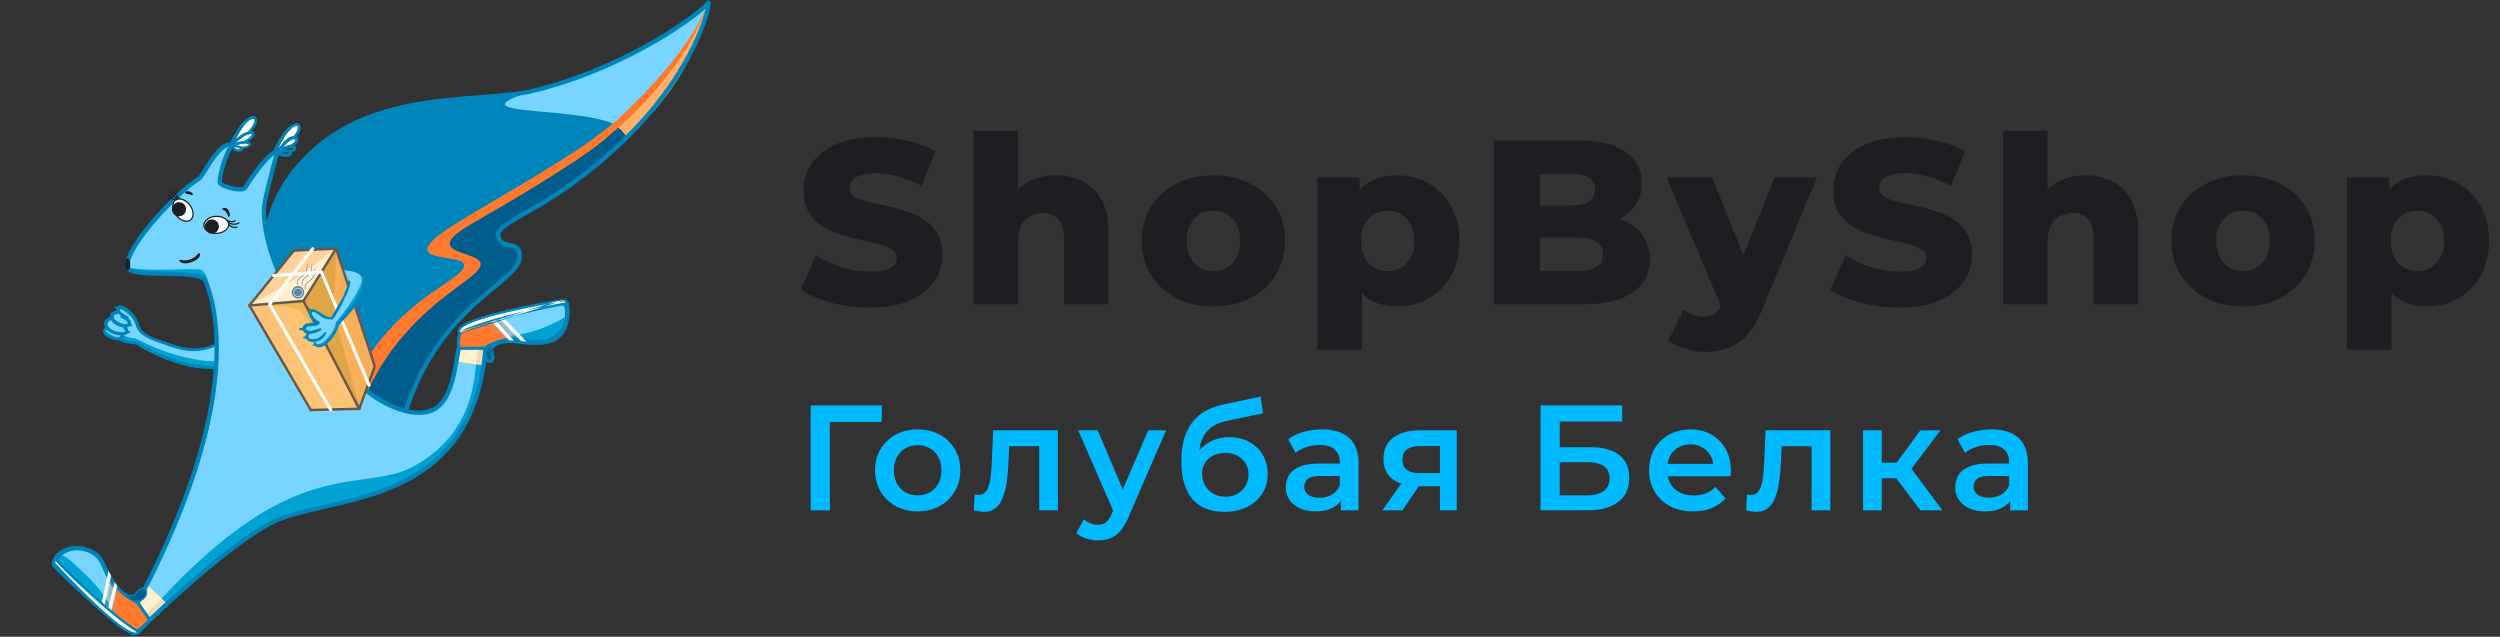 <svg xmlns="http://www.w3.org/2000/svg" fill="none" viewBox="0 0 267 68"><rect x="0" y="0" width="267" height="68" fill="#333333" stroke="none"/><g clip-path="url(#a)"><path fill="#0085BA" d="M41.937 50.856s-21.913-19.45-10.71-32.326c8.117-9.33 19.693-7.34 25.79-8.849 10.405-2.574 18.09-8.528 18.57-9.333.48-.804-.8 6.598-8.645 14.322-8.653 8.52-14.392 8.687-13.575 10.94.816 2.253 2.052.123 2.148 1.647.215 3.406-11.663 5.601-13.578 23.599Z"/><path fill="#FF792E" d="M35.669 48.296s.465-6.522 5.098-12.155c4.246-5.163 8.8-6.442 8.8-7.827 0-1.386-8.239.124-.853-4.45 3.467-2.148 10.904-6.33 14.329-8.824C70.37 9.704 72.516 6.396 75.587.348c-1.489 7.246-6.844 11.983-13.019 17.03-6.174 5.047-11.56 6.872-10.711 8.364.563.99 2.583.704 2.005 2.15-.821 2.056-5.304 4.416-9.654 10.895-2.785 4.149-3.96 11.389-4.06 12.2-.098.813-4.48-2.69-4.48-2.69Z"/><path fill="#005D8C" d="M37.179 48.164s.858-6.192 5.491-11.825c4.247-5.163 8.67-6.772 8.67-8.157 0-1.386-6.614-1.003-1.116-4.187 3.528-2.043 11.112-6.404 14.328-9.087 4.904-4.09 8.496-8.326 11.035-14.56-1.489 7.246-5.334 11.85-11.509 16.898-6.174 5.047-11.561 6.872-10.711 8.364.563.99 2.583.704 2.005 2.15-.821 2.056-5.304 4.416-9.654 10.895-2.785 4.149-3.96 11.39-4.06 12.2-.098.813-4.48-2.69-4.48-2.69Z"/><path fill="#78D5FF" d="M57.016 9.681c10.406-2.574 18.09-8.528 18.57-9.333.481-.804-.8 6.598-8.644 14.322-.29-3.956-20.57-1.68-9.926-4.989Z"/><path fill="#FF792E" d="M65.438 13.222S73.345 6.365 75.588.348c-1.24 6.028-4.11 10.229-8.595 14.377 0 0-.583-1.016-1.555-1.503Z"/><path fill="#FFB069" d="M66.069 13.606S73.349 7.48 75.587.348c-1.239 6.028-4.109 10.229-8.594 14.377 0 0-.266-.537-.924-1.119Z"/><path fill="#0085BA" fill-rule="evenodd" d="M75.79.457Zm-.43.472c-.04.038-.084.078-.13.119-.282.25-.668.562-1.147.92a41.804 41.804 0 0 1-3.944 2.583c-3.295 1.918-7.838 4.06-13.067 5.354-1.547.383-3.493.537-5.63.701l-.129.01c-2.11.162-4.412.339-6.745.751-4.76.842-9.618 2.66-13.158 7.303-5.081 6.664-2.478 14.621 1.485 20.992 1.976 3.176 4.275 5.932 6.081 7.895a57.203 57.203 0 0 0 2.236 2.3c.22.214.405.39.547.522 1.03-8.775 4.442-13.754 7.602-16.957 1.164-1.179 2.298-2.12 3.253-2.914.357-.297.69-.573.99-.833.554-.481.99-.902 1.283-1.301.29-.397.42-.75.399-1.103-.022-.34-.118-.508-.223-.605-.114-.104-.274-.16-.495-.207a7.123 7.123 0 0 0-.163-.033 3.539 3.539 0 0 1-.558-.14 1.242 1.242 0 0 1-.68-.561c-.172-.302-.225-.602-.131-.902.09-.288.304-.54.587-.779.488-.412 1.268-.857 2.26-1.423a234 234 0 0 0 .468-.267c2.453-1.405 6.124-3.609 10.43-7.85 3.901-3.84 6.167-7.598 7.397-10.29.615-1.347.97-2.424 1.141-3.11.016-.062.03-.12.042-.175ZM41.938 50.856l-.152.172.333.297.047-.445c.952-8.941 4.373-13.942 7.523-17.133 1.146-1.161 2.251-2.08 3.202-2.869.362-.3.702-.583 1.013-.853.559-.484 1.03-.934 1.354-1.378.326-.446.519-.905.487-1.405-.026-.421-.153-.717-.371-.917-.21-.193-.476-.268-.71-.318a9.468 9.468 0 0 0-.205-.041 2.783 2.783 0 0 1-.452-.112.784.784 0 0 1-.44-.359c-.124-.218-.139-.384-.092-.534.051-.163.187-.345.445-.563.453-.383 1.189-.803 2.192-1.375l.468-.268c2.469-1.415 6.178-3.641 10.524-7.92 3.944-3.884 6.241-7.69 7.492-10.428.626-1.369.991-2.474 1.17-3.19.088-.355.135-.628.14-.794a.689.689 0 0 0-.006-.129.347.347 0 0 0-.021-.076.265.265 0 0 0-.08-.108.244.244 0 0 0-.194-.05.264.264 0 0 0-.122.057.425.425 0 0 0-.092.112 1.147 1.147 0 0 1-.141.167c-.08.083-.187.185-.323.305-.27.24-.645.544-1.117.897a41.355 41.355 0 0 1-3.9 2.553c-3.268 1.903-7.77 4.025-12.947 5.306-1.502.371-3.406.523-5.555.689l-.136.01c-2.105.162-4.427.34-6.783.756-4.816.852-9.805 2.705-13.443 7.477-5.27 6.913-2.52 15.12 1.46 21.518 1.996 3.208 4.316 5.987 6.134 7.964.91.988 1.695 1.777 2.254 2.319a40.226 40.226 0 0 0 .887.835l.004.003.153-.172Z" clip-rule="evenodd"/><path fill="#78D5FF" d="M15.065 36.11c.144-.22-.617-1.746-.617-1.746s-.977-1.58-1.527-1.358c-1.056.427-1.882 2.166-1.706 2.428.549.818 1.528.683 1.75.706.222.023 1.47.945 2.1-.03Z"/><path fill="#00A1D3" d="M14.332 36.11c-.284.055-1.186-.238-1.27-.38-.085-.14-.106.074-.142.147-.036.072-.39.217-.865-.022-.69-.346-.69-.52-.771-.683-.031-.063-.208.472.617.819.826.346.774.018.959.145.185.127 1.43.51 1.585.437.154-.073-.113-.462-.113-.462Z"/><path fill="#0085BA" d="M15.437 35.551c-.124-.122-.26-.201-.357-.352-.093-.142-.152-.31-.21-.469-.124-.346-.23-.692-.453-.989-.33-.44-.827-.907-1.354-1.082-.403-.134-.857.207-.596.619.229.362.748.694 1.17.748.107.014.146-.156.054-.202-.325-.164-.683-.392-.925-.665-.134-.151-.012-.234.163-.202.25.047.485.26.67.42.406.352.678.73.858 1.239.145.408.349 1.073.858 1.146.115.017.22-.114.122-.21Z"/><path fill="#0085BA" d="M12.643 33.278c-.505-.19-.963.347-.815.837.144.475.86.76 1.295.857.391.086 1.064-.132.832-.657-.143-.323-.67-.687-1.034-.556-.071.026-.093.124-.021.167.172.102.357.184.524.297.07.047.225.166.21.267-.022.16-.308.133-.41.117-.258-.042-.5-.169-.722-.3-.139-.083-.288-.193-.346-.35-.088-.241.208-.462.42-.432.16.023.223-.188.067-.247Z"/><path fill="#0085BA" d="M14.26 33.54a5.238 5.238 0 0 0-.796-.63c-.192-.127-.581-.407-.827-.263-.124.073-.186.223-.184.363 0 .108.034.101-.076.159-.09.046-.186.079-.278.12-.128.057-.268.121-.324.26-.032.081-.01.156.01.237.038.106.034.128-.014.066a.932.932 0 0 0-.195.07c-.364.178-.54.527-.419.923.152.495.699.734 1.145.877.373.119.903.202 1.251-.03.315-.208.154-.565-.052-.781-.162-.17-.417.087-.256.256.055.058.19.17.089.237-.107.07-.265.064-.386.064-.418-.002-.915-.167-1.236-.437-.304-.257-.32-.65.076-.805.106-.042.256-.039.322-.15.074-.125.052-.25.023-.386l-.034.009a.41.41 0 0 1 .078-.048c.056-.031.116-.054.175-.078.101-.042.203-.084.297-.142.102-.062.296-.43.15-.454.23.039.46.228.646.36.197.138.39.289.56.459.166.165.421-.092.256-.257Z"/><path fill="#0085BA" d="M11.329 34.989c-.257.031-.383.297-.29.529.118.291.42.485.69.615.305.146.655.237.99.172.23-.045.621-.391.412-.64-.026-.03-.08-.036-.114-.014-.09.058-.092.152-.143.24-.048.082-.143.119-.23.14-.22.056-.473-.025-.678-.102a1.748 1.748 0 0 1-.596-.376c-.179-.176-.111-.248.024-.405.047-.054.023-.17-.065-.159Z"/><path fill="#0085BA" d="M12.675 36.286c.284.28.777.347 1.153.412.402.069.813.14 1.213.034.271-.072.532-.238.64-.505.13-.323-.235-.556-.492-.604-.09-.017-.173.092-.095.164.176.161.402.312.136.502-.21.15-.497.199-.75.174a9.41 9.41 0 0 1-.842-.114c-.295-.057-.562-.192-.851-.256-.11-.024-.198.109-.112.193ZM13.656 34.729c.038.052.094.066.154.085.071.022.143.056.218.054.11-.002.135-.135.053-.194-.06-.043-.142-.054-.212-.071-.064-.016-.149-.037-.2.019-.024.027-.037.074-.013.107ZM13.437 35.54c.072.026.155.024.232.033a.64.64 0 0 0 .24-.015c.04-.01.058-.067.025-.096-.124-.108-.338-.14-.497-.099-.093.024-.082.148 0 .177Z"/><path fill="#0085BA" d="M12.94 36.088a.763.763 0 0 0 .202.012c.067-.006.187-.004.187-.103 0-.092-.097-.13-.175-.12-.074.009-.14.044-.213.059-.074.015-.077.139 0 .152ZM12.672 32.849a.41.41 0 0 0-.176-.118.345.345 0 0 0-.23-.005c-.05.019-.073.08-.032.122.098.102.25.126.381.14.075.008.102-.092.057-.14Z"/><path fill="#78D5FF" d="M29.854 30.446s-4.6 7.15-9.406 6.966c-1.878-.072-3.724-.912-5.387-2.078-.556-.39-1.155.6-.602 1.21.68.746 3.672 2.148 5.896 2.592 3.41.68 7.446-.797 9.662-2.819 2.215-2.022 1.685-7.82-.163-5.871Z"/><path fill="#00A1D3" d="M29.557 36.234c.148-.795-3.602 2.899-7.974 2.264-4.372-.634-6.77-2.314-7.251-2.387-.366-.056.063.437.208.51.88.44 2.919 2.159 6.745 2.532 3.825.372 7.764-.2 8.272-2.92Z"/><path fill="#0085BA" d="M14.695 35.114c.159.476.653.76 1.072.978.548.285 1.14.49 1.724.684.666.22 1.324.464 2.012.606.74.152 1.488.158 2.23.016 1.46-.28 2.778-1.165 3.934-2.064a17.936 17.936 0 0 0 3.348-3.393c.162-.215.294-.43.389-.682.039-.103-.102-.166-.172-.1-.28.26-.487.578-.72.88-.237.308-.488.606-.746.898a20.886 20.886 0 0 1-1.647 1.648c-1.086.982-2.387 1.946-3.796 2.386a5.446 5.446 0 0 1-2.358.177c-.714-.097-1.385-.344-2.064-.57-1.048-.35-2.312-.662-3.04-1.561-.063-.078-.196.005-.166.097Z"/><path fill="#0085BA" d="M14.372 36.646c.452.37.991.629 1.508.895.54.279 1.09.534 1.65.766 1.094.453 2.234.794 3.403.976 1.124.174 2.237.15 3.367.074a14.02 14.02 0 0 0 1.582-.183c.466-.085.925-.207 1.289-.524.079-.07-.005-.207-.102-.176-1.945.623-4.12.767-6.136.448-1.105-.176-2.18-.506-3.218-.922a23.462 23.462 0 0 1-1.664-.753c-.524-.259-1.029-.575-1.58-.774-.094-.034-.179.108-.1.173Z"/><path fill="#78D5FF" d="M14.647 67.563c1.53-1.602 7.1-7.797 15.265-12.141 8.034-2.412 20.808-3.792 21.929-18.114 2.407-.88 2.247-.986 5.351-.83 3.06.154 3.68-1.875 3.3-3.822 0-1.308-7.775 1.542-10.496 2.024-1.7 1.045-.496 8.47-4.662 9.361-6.877 1.47-17.385-13.668-17.144-21.843.023-.781 1.236-5.334 1.41-5.905-.48-.352-2.239 1.873-3.384 3.71-.28.562-2.687-.098-2.75-.52-.05-.324.405-2.758 1.327-4.015-1.394-.487-3.167 3.53-3.583 3.645-2.39 1.501-7.701 7.148-7.614 9.325.059 1.461 7.773.143 8.358 1.583.976 2.402 4.756 12.668-7.351 34.507-3.326-1.495-3.041-4.439-4.199-5.252-1.746-1.228-4.209-.796-4.529.813-.183.17 8.02 8.107 8.772 7.474Z"/><path fill="#00A1D3" d="M14.646 67.563c1.53-1.602 8.76-9.067 15.266-12.141 5.563-2.441 21.032-1.795 21.929-18.114 1.925-1.041 2.665-1.086 5.351-.83 3.05.29 3.138-1.86 3.522-2.828-4.492 2.834-7.43 1.877-9.168 3.061-1.543.223 1.039 8.05-6.97 12.877-6.029 3.635-13.194-2.347-29.98 17.338-3.326-1.496-2.163-2.47-5.562-5.649-1.56-1.46-2.743-2.863-3.063-1.254-.183.17 7.923 8.173 8.675 7.54Z"/><path fill="#EDDCBC" d="m17.709 64.345-1.295-1.219-2.469 1.373 1.611 1.874 2.153-2.028Z"/><path fill="#FFEFCC" d="m17.272 63.935-1.556-1.466-1.875 1.777 1.51 1.633 1.921-1.944Z"/><path fill="#00A1D3" d="M22.206 30.054s-.197-1.034-.755-1.245c-.526-.199-4.966.2-7.433-.164-.027.606 6.055.595 6.952.75.897.153 1.236.659 1.236.659Z"/><path fill="#EDDCBC" d="m48.747 38.592 2.892.454.359-2.562-3.023-.123-.228 2.231Z"/><path fill="#FFEFCC" d="m48.747 38.592 2.102.33.292-2.434-2.166-.127-.228 2.231Z"/><path fill="#0085BA" fill-rule="evenodd" d="M23.556 15.639c.385-.323.844-.553 1.313-.39l.294.104-.185.252c-.435.594-.77 1.484-.991 2.282-.11.396-.19.762-.238 1.048-.024.143-.04.263-.05.356a1.6 1.6 0 0 0-.007.14c.006.007.018.02.04.037.054.042.137.092.248.144.221.104.52.204.83.275.312.07.62.11.858.1a.904.904 0 0 0 .271-.044.221.221 0 0 0 .06-.03c.009-.008.011-.013.012-.013l.004-.01.006-.01c.578-.926 1.31-1.952 1.963-2.705.325-.375.639-.692.909-.895.134-.1.27-.182.402-.224.132-.042.298-.055.441.05l.133.097-.048.157c-.086.28-.432 1.556-.76 2.863-.164.653-.322 1.31-.441 1.853-.121.552-.196.96-.2 1.128-.06 1.998.533 4.403 1.577 6.883 1.042 2.478 2.528 5.015 4.24 7.273 1.711 2.258 3.642 4.23 5.57 5.582 1.934 1.356 3.836 2.07 5.5 1.87.938-.113 1.58-.64 2.05-1.415.475-.783.764-1.807.983-2.876.104-.508.192-1.02.276-1.516l.013-.073c.088-.517.174-1.018.274-1.468.1-.45.214-.86.363-1.196.147-.333.34-.619.61-.785l.037-.022.043-.008c.668-.119 1.66-.38 2.783-.688l.866-.24a143.38 143.38 0 0 1 2.653-.717c1.154-.296 2.238-.54 3.036-.626.396-.043.745-.05 1.003.007.13.028.258.077.357.164a.484.484 0 0 1 .167.363c.062.82-.002 1.82-.455 2.633-.465.836-1.323 1.44-2.76 1.478-.79.02-1.386-.024-1.876-.077-.164-.018-.312-.036-.45-.053-.282-.035-.52-.064-.758-.073-.646-.025-1.25.103-2.462.822-.37 4.084-1.51 7.116-3.126 9.403-1.633 2.308-3.743 3.841-6.007 4.93-2.262 1.09-4.683 1.737-6.94 2.27-.439.105-.87.204-1.293.301-1.765.406-3.378.777-4.7 1.287-1.107.427-2.514 1.291-4.035 2.384-1.517 1.09-3.135 2.398-4.66 3.704-3.053 2.612-5.728 5.204-6.486 5.998l-.01.01-.009.007c-.133.112-.304.098-.422.073a1.889 1.889 0 0 1-.435-.17c-.316-.162-.714-.425-1.159-.75-.892-.65-2.004-1.578-3.082-2.526a82.577 82.577 0 0 1-2.9-2.672 27.009 27.009 0 0 1-.916-.926 4.532 4.532 0 0 1-.25-.29.823.823 0 0 1-.076-.112.322.322 0 0 1-.032-.088.261.261 0 0 1 .008-.13c.19-.9.94-1.512 1.838-1.74.91-.23 2.004-.078 2.934.573.386.27.646.672.87 1.112.11.214.215.445.32.68l.01.02c.11.244.224.494.352.747.487.963 1.183 1.97 2.649 2.686 11.5-21.658 8.18-31.799 7.239-34.119-.037-.09-.148-.196-.396-.294-.24-.094-.569-.163-.965-.213-.785-.1-1.783-.116-2.785-.133h-.022c-1-.016-2.003-.034-2.761-.14-.377-.053-.714-.131-.965-.254-.25-.123-.469-.32-.481-.627-.013-.317.072-.677.22-1.057.148-.383.364-.8.63-1.237.532-.874 1.271-1.841 2.084-2.782 1.621-1.879 3.564-3.686 4.788-4.454l.028-.018.012-.003a1.159 1.159 0 0 0 .115-.133c.085-.112.19-.27.312-.462.058-.09.12-.187.184-.29.208-.328.449-.71.707-1.08.338-.482.717-.963 1.11-1.293Zm-2.243 3.682c-1.168.74-3.064 2.498-4.665 4.352-.803.93-1.525 1.877-2.039 2.721a7.54 7.54 0 0 0-.594 1.163c-.136.352-.198.644-.189.871.002.058.037.14.223.23.185.091.464.161.828.212.723.102 1.695.12 2.705.136l.04.001c.988.016 2.006.033 2.817.135.41.052.781.127 1.074.242.286.112.545.28.654.55 1.006 2.477 4.313 12.815-7.362 34.704l-.1.189-.196-.088c-1.726-.776-2.527-1.926-3.065-2.989-.133-.263-.25-.522-.36-.765l-.007-.016c-.108-.238-.209-.46-.313-.665-.214-.42-.432-.739-.725-.943-.819-.573-1.775-.702-2.559-.503-.758.192-1.326.679-1.49 1.337l.003.002c.044.058.119.144.223.257.208.224.518.537.9.91a82.104 82.104 0 0 0 2.882 2.655c1.075.945 2.175 1.862 3.05 2.501.44.32.814.566 1.097.71.143.074.25.115.325.131.02.005.035.007.044.007.814-.845 3.468-3.412 6.487-5.995 1.531-1.31 3.16-2.628 4.691-3.728 1.528-1.098 2.974-1.99 4.138-2.44 1.355-.522 3.009-.902 4.777-1.309.42-.096.845-.194 1.274-.296 2.253-.533 4.633-1.171 6.847-2.237 2.212-1.064 4.254-2.552 5.831-4.782 1.577-2.23 2.7-5.216 3.053-9.293l.01-.117.1-.061c1.324-.797 2.031-.978 2.818-.947.256.01.525.042.819.078.134.017.274.034.42.05a13.1 13.1 0 0 0 1.815.074c1.292-.033 1.993-.561 2.371-1.241.39-.7.458-1.596.398-2.38V32.726c0-.015-.003-.017-.012-.025a.354.354 0 0 0-.152-.06c-.183-.04-.47-.041-.855 0-.763.083-1.819.319-2.973.614-.86.221-1.768.473-2.64.714l-.87.241c-1.095.3-2.087.563-2.779.69-.142.1-.274.28-.396.556-.13.294-.238.67-.335 1.108a31.32 31.32 0 0 0-.27 1.446l-.012.075c-.085.495-.173 1.014-.279 1.53-.221 1.078-.522 2.168-1.04 3.023-.524.863-1.277 1.499-2.389 1.632-1.827.22-3.844-.566-5.816-1.95-1.978-1.386-3.942-3.395-5.674-5.68-1.733-2.287-3.239-4.857-4.297-7.373-1.058-2.512-1.675-4.987-1.614-7.076.007-.222.093-.676.211-1.215.12-.549.28-1.211.445-1.866.252-1.007.517-2.002.666-2.539a1.667 1.667 0 0 0-.114.08c-.231.173-.52.46-.837.828-.632.728-1.348 1.73-1.915 2.639a.571.571 0 0 1-.315.257 1.342 1.342 0 0 1-.415.074 3.906 3.906 0 0 1-.977-.112 4.744 4.744 0 0 1-.923-.307 1.761 1.761 0 0 1-.337-.199c-.081-.064-.189-.168-.21-.313a1.212 1.212 0 0 1 .003-.271c.01-.107.028-.24.054-.39.052-.302.135-.683.248-1.094.188-.678.464-1.455.833-2.08-.156.045-.33.146-.526.31-.345.29-.696.73-1.028 1.204-.251.36-.484.728-.69 1.056l-.19.298a7.98 7.98 0 0 1-.334.492 1.606 1.606 0 0 1-.144.17.512.512 0 0 1-.152.108Zm8.17-2.834h-.003a.01.01 0 0 1 .002 0ZM14.531 67.369h-.001Z" clip-rule="evenodd"/><path fill="#0085BA" fill-rule="evenodd" d="M15.717 63.372a.922.922 0 0 1-.238.506 1.261 1.261 0 0 1-.578.376c-.25.072-.542.063-.885-.068a.165.165 0 0 1-.095-.213.164.164 0 0 1 .211-.095c.288.11.507.109.678.06a.933.933 0 0 0 .427-.283l.121.111-.12-.111a.592.592 0 0 0 .153-.323c.013-.107-.013-.183-.044-.219-.02-.024-.058-.05-.143-.023-.096.029-.241.122-.427.341 0 .002-.002.003-.003.005a.887.887 0 0 1-.103.117c-.07.07-.175.156-.313.22a.96.96 0 0 1-.51.087c-.2-.021-.417-.104-.647-.273a.165.165 0 0 1-.036-.23.163.163 0 0 1 .229-.036c.192.14.355.197.488.21a.63.63 0 0 0 .338-.057.798.798 0 0 0 .29-.235l.003-.003.004-.007.006-.006c.206-.245.402-.393.585-.449.195-.059.373-.012.49.126.106.126.139.303.119.472Z" clip-rule="evenodd"/><mask id="b" width="16" height="12" x="42" y="31" maskUnits="userSpaceOnUse" style="mask-type:luminance"><path fill="#fff" d="m57.6 39.495-7.396-8.202-7.473 3.386 1.95 7.537 12.918-2.72Z"/></mask><g mask="url(#b)"><path fill="#FF792E" d="M49.149 35.288c.064.329-.32.865-.16 1.917l2.722-.074c3.13-1.875 5.215.433 9.047-1.077 1.983-.782 3.051-3.095 1.926-4.284-.033-.249-13.617 2.536-13.535 3.518Z"/></g><path fill="#005D8C" d="M53.312 36.488s-1.032.361-.74 1.234c.294.873-.744 1.173-.747.64-.003-.532-.218-1.79 1.487-1.874Z"/><path fill="#0085BA" fill-rule="evenodd" d="M60.347 32.174a.185.185 0 0 0-.087-.082.254.254 0 0 0-.072-.02.753.753 0 0 0-.123-.003 4.38 4.38 0 0 0-.373.038c-.31.042-.75.116-1.273.214a81.315 81.315 0 0 0-3.825.827c-1.386.334-2.773.708-3.81 1.06-.517.176-.954.349-1.262.512a1.82 1.82 0 0 0-.374.248c-.085.079-.175.192-.163.334a.465.465 0 0 1-.012.21 4.018 4.018 0 0 1-.038.152 5.897 5.897 0 0 0-.049.195c-.067.297-.124.712-.06 1.363.008.084.08.149.164.148l2.721-.008c.03 0 .059-.008.084-.023 1.529-.916 2.74-.997 3.801-.92.268.019.526.048.78.077l.018.002c.247.029.49.057.73.074.49.034.975.024 1.463-.129 1.078-.336 1.697-1.141 1.956-1.988.254-.83.169-1.727-.196-2.281Zm-11.034 3.104a.806.806 0 0 1-.02.307c-.01.047-.024.097-.037.148l-.004.015-.046.184c-.055.242-.105.58-.066 1.108l2.526-.008c1.582-.937 2.853-1.022 3.954-.943.275.02.54.05.793.08l.015.001c.25.029.487.056.719.072.473.034.91.021 1.343-.113.957-.3 1.507-1.01 1.74-1.771.226-.74.146-1.503-.13-1.96l-.022.001c-.075.003-.19.015-.342.035a26.1 26.1 0 0 0-1.256.211 81.07 81.07 0 0 0-3.81.824c-1.383.333-2.758.704-3.78 1.052-.513.174-.93.34-1.215.49a1.512 1.512 0 0 0-.305.2.229.229 0 0 0-.056.067ZM60.147 32.4h-.001Zm-.1-.09Z" clip-rule="evenodd"/><path fill="#fff" d="m55.654 36.422-2.53-2.675.372-.097 2.727 2.834-.57-.062ZM54.374 36.352l-2.156-2.357.42-.117 2.22 2.483-.484-.01Z"/><path fill="#fff" d="M60.33 32.025s-10.725 1.7-11.3 3.207c-.145.38.14.271.14.271s1.252-.732 5.542-1.818 5.946-1.287 5.946-1.287l-.327-.373Z"/><path fill="#0085BA" fill-rule="evenodd" d="M60.31 31.895a.13.13 0 0 1 .119.043l.328.372a.132.132 0 0 1-.083.219h-.004a3.646 3.646 0 0 1-.073.01l-.244.038c-.22.035-.56.094-1.034.187-.948.185-2.432.507-4.575 1.05-2.141.541-3.522.994-4.366 1.311-.422.158-.71.282-.89.367a4.885 4.885 0 0 0-.24.118l-.01.006-.003.001-.066-.114-.06-.106m.015-.02a.561.561 0 0 1 .03-.098.626.626 0 0 1 .184-.231c.1-.087.236-.178.406-.27.339-.186.797-.373 1.337-.558 1.08-.369 2.468-.721 3.843-1.028a96.12 96.12 0 0 1 4.966-.961l.341-.056.049-.008.119.135-.087.014c-.224.036-.567.095-1.043.189a87.65 87.65 0 0 0-4.59 1.052c-2.148.544-3.538 1-4.393 1.32-.427.161-.721.288-.909.375a5.079 5.079 0 0 0-.253.125Zm11.207-3.352-.021-.13-.03.005-.091.014-.342.057a103.963 103.963 0 0 0-4.98.964c-1.377.307-2.777.662-3.87 1.035-.547.187-1.02.38-1.379.576a2.615 2.615 0 0 0-.451.301.88.88 0 0 0-.259.337.56.56 0 0 0-.047.27c.006.04.02.08.046.113.027.033.06.054.092.067.06.022.119.016.151.01a.408.408 0 0 0 .064-.017h.002l-.047-.124.047.123a.134.134 0 0 0 .02-.009m11.074-3.722.02.13-.02-.13ZM53.376 36.469a.165.165 0 0 1-.097.211c-.223.082-.36.187-.446.29a.64.64 0 0 0-.141.315.806.806 0 0 0 .032.373l.001.004.003.007.003.008c.087.308.1.555.044.74-.06.194-.198.317-.376.337a.609.609 0 0 1-.456-.163.92.92 0 0 1-.286-.48 1.273 1.273 0 0 1 .011-.693c.08-.248.25-.487.55-.7a.164.164 0 0 1 .228.038.165.165 0 0 1-.039.23c-.25.18-.372.363-.426.533a.943.943 0 0 0-.005.514m1.4-1.564a.164.164 0 0 0-.21-.098l.21.098Zm-.96 1.305-.001-.006a.852.852 0 0 1-.04-.151 1.14 1.14 0 0 1-.008-.383.971.971 0 0 1 .214-.475c.128-.155.317-.29.585-.388m-.75 1.403c.078.276.074.45.045.546-.026.086-.067.103-.1.106-.046.006-.123-.014-.204-.085a.591.591 0 0 1-.181-.308" clip-rule="evenodd"/><mask id="c" width="13" height="16" x="10" y="58" maskUnits="userSpaceOnUse" style="mask-type:luminance"><path fill="#fff" d="m13.313 58.146-2.658 10.742 6.96 4.352 5.142-5.826-9.445-9.268Z"/></mask><g mask="url(#c)"><path fill="#FF792E" d="M14.544 67.544c.236-.237 1.014-.47 1.427-1.373l-1.332-1.793c-3.292-1.568-2.546-4.594-5.929-6.952-1.75-1.22-4.257-.823-4.612.779-.187.166 9.68 9.954 10.446 9.339Z"/></g><path fill="#0085BA" fill-rule="evenodd" d="M7.526 58.507c.852-.25 1.87-.176 2.747.536.398.322.675.72.917 1.147.118.21.23.428.342.65l.007.013c.115.227.233.457.364.69.52.923 1.253 1.883 2.861 2.65a.165.165 0 0 1 .065.054l1.277 1.83c.037.054.04.125.005.181-.222.358-.536.656-.816.89-.122.102-.24.194-.343.273l-.043.033a2.997 2.997 0 0 0-.262.219c-.11.088-.254.077-.367.05a1.813 1.813 0 0 1-.414-.174c-.305-.167-.691-.435-1.125-.769-.869-.669-1.95-1.618-2.998-2.59a81.69 81.69 0 0 1-2.814-2.732 26.645 26.645 0 0 1-.886-.944 4.434 4.434 0 0 1-.239-.29.762.762 0 0 1-.066-.105.257.257 0 0 1-.024-.07.187.187 0 0 1 .019-.118c.255-.615.958-1.18 1.793-1.424Zm-1.47 1.504a26.214 26.214 0 0 0 1.107 1.215c.742.76 1.757 1.754 2.802 2.722 1.046.969 2.119 1.91 2.976 2.57.43.331.799.587 1.082.74.142.078.253.124.335.144a.23.23 0 0 0 .086.01c.067-.065.162-.14.264-.219l.044-.034c.102-.079.216-.167.334-.266.244-.203.498-.444.687-.719l-1.188-1.702c-1.657-.8-2.428-1.807-2.968-2.766a18.66 18.66 0 0 1-.37-.703l-.006-.01c-.114-.224-.222-.437-.337-.64-.232-.41-.485-.768-.837-1.053l.103-.129-.103.129c-.78-.633-1.682-.701-2.45-.477-.745.219-1.337.706-1.56 1.188Zm-.024-.038Zm-.045.159Z" clip-rule="evenodd"/><path fill="#fff" d="m11.858 61.482-.801 3.602-.288-.256.823-3.855.266.51ZM12.512 62.59l-.746 3.112-.331-.286.816-3.235.26.408Z"/><path fill="#fff" d="M5.75 60.139s7.25 7.894 8.814 7.535c.396-.091.147-.267.147-.267s-1.303-.639-4.59-3.614c-3.286-2.976-4.245-4.135-4.245-4.135l-.126.48Z"/><path fill="#0085BA" fill-rule="evenodd" d="M5.976 59.573a.13.13 0 0 0-.228.051l-.126.481c-.01.044 0 .09.031.123l.096-.09-.096.09.021.023.061.066.233.25a101.769 101.769 0 0 0 3.511 3.57c1.005.965 2.062 1.922 2.968 2.616.452.347.87.63 1.228.817.179.094.346.164.497.206.15.04.293.056.42.026a.55.55 0 0 0 .249-.11.234.234 0 0 0 .068-.102.213.213 0 0 0 .004-.114.29.29 0 0 0-.076-.132.426.426 0 0 0-.045-.04l-.002-.002-.002-.001-.001-.001-.001-.001-.076.108.076-.108a.119.119 0 0 0-.018-.01l-.003-.002a.148.148 0 0 1-.003-.002l-.007-.003a4.992 4.992 0 0 1-.232-.134c-.17-.105-.433-.275-.798-.54-.732-.528-1.876-1.428-3.516-2.914-1.642-1.486-2.702-2.518-3.35-3.178a26.28 26.28 0 0 1-.837-.89 3.851 3.851 0 0 1-.044-.05l-.002-.002Zm8.656 7.942a3.144 3.144 0 0 1-.245-.142 13.256 13.256 0 0 1-.816-.55c-.74-.535-1.892-1.442-3.538-2.932-1.645-1.49-2.708-2.525-3.361-3.19-.326-.331-.55-.57-.693-.727l-.04-.044-.044.172.032.035.233.25a101.771 101.771 0 0 0 3.5 3.559c1.003.963 2.052 1.912 2.946 2.597.447.343.852.617 1.19.793.169.088.318.15.445.185a.62.62 0 0 0 .293.024.557.557 0 0 0 .098-.03Z" clip-rule="evenodd"/><path fill="#005D8C" d="M14.072 64.032c.63.24 1.025.019 1.284-.266.465-.509.077-1.37-.71-.436 0 0-.506.743-1.35.124"/><path fill="#FFD29C" d="m31.383 26.766-4.747 5.854 5.775-.476 3.479-5.596-4.507.218Z"/><path fill="#FFEFCC" d="M26.729 32.505s2.968-1.494 4.382-2.451c1.415-.957 4.6-3.463 4.6-3.463l-3.3 5.486-5.683.428Z"/><path fill="#F7AF59" d="M38.364 43.66 32.41 32.145l3.479-5.596 4.113 12.498-1.64 4.615Z"/><path fill="#E0A546" d="m35.89 26.766-3.479 5.377 6.084 11.452s-3.063-9.901-2.866-11.452c.197-1.55.26-5.377.26-5.377Z"/><path fill="#FCC275" d="m26.636 32.62 6.553 11.169 5.175-.128-5.953-11.517-5.775.475Z"/><path fill="#66574D" fill-rule="evenodd" d="M35.96 26.436c.06.038.08.12.041.181l-3.479 5.596a.13.13 0 0 1-.18.042.132.132 0 0 1-.042-.181l3.479-5.596a.13.13 0 0 1 .18-.043Z" clip-rule="evenodd"/><path fill="#66574D" fill-rule="evenodd" d="M35.849 26.422a.131.131 0 0 1 .166.084l4.113 12.499a.131.131 0 1 1-.25.083l-4.112-12.5a.132.132 0 0 1 .083-.166Z" clip-rule="evenodd"/><path fill="#5687A8" d="M31.825 31.88a.66.66 0 0 0 .658-.662.66.66 0 0 0-.658-.662.66.66 0 0 0-.66.662.66.66 0 0 0 .66.663Z"/><path fill="#5687A8" fill-rule="evenodd" d="M32.822 28.195a.033.033 0 0 1 .028.036c-.009.082-.014.16-.018.232-.015.232-.028.428-.163.659-.087.146-.234.274-.375.384l-.103.08h-.001l-.096.074c-.061.047-.11.09-.144.129l-.025-.022.025.022a.693.693 0 0 0-.137.31c-.024.114-.028.229-.024.307a.033.033 0 0 1-.03.035.033.033 0 0 1-.035-.03c-.005-.085 0-.205.025-.326a.756.756 0 0 1 .151-.34c.038-.043.092-.09.153-.137l.097-.075h.001l.103-.08c.14-.11.279-.23.358-.365l.028.017-.028-.017c.127-.216.139-.392.153-.62.005-.075.01-.155.02-.244a.033.033 0 0 1 .037-.03ZM33.647 28.685a.033.033 0 0 1 .03.037c-.01.082-.015.159-.02.232-.015.232-.027.428-.163.658-.086.147-.234.275-.374.385l-.103.079h-.001l-.097.075c-.06.047-.11.09-.144.129l-.024-.022.024.022a.692.692 0 0 0-.136.31c-.024.114-.028.228-.024.307a.033.033 0 1 1-.066.004c-.004-.084 0-.204.026-.325a.756.756 0 0 1 .15-.34c.039-.044.093-.09.154-.137a10.736 10.736 0 0 0 .2-.154c.14-.11.28-.231.359-.366l.028.017-.028-.017c.127-.216.138-.393.153-.62.005-.075.01-.155.02-.244a.033.033 0 0 1 .036-.03ZM33.319 28.235a.033.033 0 0 1 .03.037c-.01.082-.015.159-.02.232-.015.232-.027.428-.163.658-.086.147-.234.274-.374.384l-.104.08-.097.074c-.06.048-.11.09-.144.13l-.025-.022.025.021a.692.692 0 0 0-.136.31c-.024.115-.029.23-.024.308a.033.033 0 1 1-.066.004c-.004-.084 0-.204.026-.326a.757.757 0 0 1 .15-.339c.039-.044.093-.09.154-.138l.097-.074.103-.08c.14-.11.28-.23.359-.366l.028.017-.028-.017c.127-.215.138-.392.153-.62.005-.074.01-.155.02-.244a.033.033 0 0 1 .036-.029Z" clip-rule="evenodd"/><path fill="#FFF2CC" fill-rule="evenodd" d="M31.828 30.808a.423.423 0 0 0-.422.425c0 .234.19.424.422.424a.423.423 0 0 0 0-.85Zm-.488.425c0-.27.219-.49.488-.49a.49.49 0 0 1 0 .981.49.49 0 0 1-.488-.491Z" clip-rule="evenodd"/><path fill="#66574D" fill-rule="evenodd" d="M40.048 39.068a.132.132 0 0 1 .078.17l-1.64 4.468a.131.131 0 1 1-.246-.091l1.64-4.469a.131.131 0 0 1 .168-.078Z" clip-rule="evenodd"/><path fill="#E8B652" d="m26.729 32.678 5.682-.534 5.887 11.517s-4.98-9.708-6.29-10.5c-1.31-.791-5.28-.483-5.28-.483Z"/><path fill="#66574D" fill-rule="evenodd" d="M32.35 32.026a.13.13 0 0 1 .178.057L38.48 43.6a.132.132 0 0 1-.056.178.13.13 0 0 1-.177-.056l-5.952-11.518a.132.132 0 0 1 .056-.178Z" clip-rule="evenodd"/><path fill="#66574D" fill-rule="evenodd" d="M32.542 32.133a.132.132 0 0 1-.12.142l-5.776.476a.132.132 0 0 1-.021-.263l5.775-.476a.131.131 0 0 1 .142.12Z" clip-rule="evenodd"/><path fill="#66574D" fill-rule="evenodd" d="M31.466 26.664c.056.046.064.13.018.186l-4.747 5.853a.13.13 0 0 1-.184.019.132.132 0 0 1-.02-.186l4.748-5.853a.13.13 0 0 1 .185-.019Z" clip-rule="evenodd"/><path fill="#66574D" fill-rule="evenodd" d="M36.02 26.541a.132.132 0 0 1-.124.138l-4.507.219a.132.132 0 0 1-.013-.264l4.508-.218a.131.131 0 0 1 .137.125Z" clip-rule="evenodd"/><path fill="#fff" fill-rule="evenodd" d="M33.495 26.432c.071.056.084.16.028.232l-4.565 5.876a.163.163 0 0 1-.23.029.165.165 0 0 1-.029-.232l4.565-5.877a.164.164 0 0 1 .23-.028Z" clip-rule="evenodd"/><path fill="#fff" fill-rule="evenodd" d="M34.494 29.044a.165.165 0 0 1-.151.177l-5.112.378a.165.165 0 0 1-.024-.329l5.111-.378c.09-.007.17.061.176.152Z" clip-rule="evenodd"/><path fill="#fff" fill-rule="evenodd" d="M34.266 28.904a.164.164 0 0 1 .215.088l5.084 12.084a.165.165 0 0 1-.087.216.164.164 0 0 1-.215-.087L34.179 29.12a.165.165 0 0 1 .087-.217Z" clip-rule="evenodd"/><path fill="#66574D" fill-rule="evenodd" d="M26.569 32.506a.131.131 0 0 1 .18.046l6.553 11.17a.132.132 0 0 1-.046.18.131.131 0 0 1-.18-.046l-6.553-11.17a.132.132 0 0 1 .046-.18Z" clip-rule="evenodd"/><path fill="#66574D" fill-rule="evenodd" d="M38.495 43.657a.132.132 0 0 1-.128.136l-5.174.128a.132.132 0 0 1-.006-.264l5.174-.128a.132.132 0 0 1 .134.128Z" clip-rule="evenodd"/><path fill="#78D5FF" d="M36.389 34.342c.656-.531 3.392-3.755 2.476-4.722-.916-.968-1.837-.854-2.099-.825l.438 1.327s.13 1.103-1.314 3.118c-1.444 2.015.192 1.351.499 1.102Z"/><path fill="#fff" fill-rule="evenodd" d="M28.72 32.362a.164.164 0 0 1 .225.06l6.53 11.284a.165.165 0 0 1-.059.225.164.164 0 0 1-.224-.06l-6.53-11.283a.165.165 0 0 1 .059-.226Z" clip-rule="evenodd"/><path fill="#78D5FF" d="M36.044 34.178c-.094-.303-1.23-.215-1.526-.264-.295-.05-.767-.976-1.154-.752-.388.224.346 1.167.418 1.28.073.112-1.493.17-1.371.662.122.492.475.394.458.508-.017.115-.24.248-.091.495.149.248.704.248.804.33.1.083.113.485.411.531.509.08 2.462-1.469 2.051-2.79Z"/><path fill="#0085BA" d="M35.476 33.905c-.68.007-1.073-.437-1.626-.734-.212-.113-.559-.228-.74.001-.407.515.447 1.282.892 1.357a.092.092 0 0 0 .07-.166c-.25-.182-.508-.356-.67-.627-.056-.095-.196-.405.008-.415.333-.016.661.339.916.507.35.23.764.324 1.175.267.11-.016.08-.19-.025-.19Z"/><path fill="#0085BA" d="M34.193 35.056c-.295.077-.577.193-.877.252-.17.033-.357.033-.514-.045-.246-.123-.078-.354.111-.39.283-.056 1.24.028 1.232-.432a.12.12 0 0 0-.119-.119c-.132 0-.251.076-.378.108-.2.05-.411.055-.616.074-.31.03-.693.15-.701.533-.021 1.02 1.49.564 1.95.23.102-.074.044-.246-.088-.211Z"/><path fill="#0085BA" d="M34.761 35.455c-.168.098-.277.255-.414.39a1.22 1.22 0 0 1-.575.329 1.24 1.24 0 0 1-.642.005c-.159-.046-.264-.206-.186-.364.042-.084.166-.132.231-.2.038-.039.023-.11-.032-.123-.24-.06-.504.187-.497.435.009.322.247.513.544.574.667.138 1.489-.297 1.645-.989.01-.042-.034-.08-.074-.057Z"/><path fill="#5DB7DB" d="M37.292 29.83c.107.227-.066.433-.066.433l-.46-1.402s.453.814.526.97Z"/><path fill="#00A1D3" d="M38.364 29.245c.444.478.306.93-.175 1.876-.482.945-1.95 2.969-2.299 3.232-.13.506-.107.883-.995 1.848-.426.462-.98.732-1.259.45-.279-.282.25.459.684.243.435-.215 1.686-1.005 1.748-2.245.033-.647 4.261-4.25 2.296-5.404Z"/><path fill="#0085BA" d="M33.543 36.496c-.116.17.147.486.29.55.346.159.786-.103 1.05-.31.372-.293.651-.658.89-1.064.217-.372.443-.795.488-1.23.006-.058-.074-.069-.1-.028-.17.263-.28.558-.423.836a4.622 4.622 0 0 1-.646.966 2.186 2.186 0 0 1-.8.578c-.192.078-.372.074-.502-.097-.052-.068-.117-.134-.166-.2-.022-.03-.06-.032-.081-.001ZM32.494 35.068a.614.614 0 0 0-.528.012c-.052.028-.053.112 0 .14.148.078.34.043.5.049.126.004.127-.16.028-.201ZM32.912 35.957c-.062-.073-.166-.058-.252-.047a.67.67 0 0 0-.248.081c-.059.033-.044.122.019.14a.726.726 0 0 0 .23.026c.083-.003.192.006.251-.065.035-.043.036-.093 0-.135Z"/><path fill="#0085BA" d="M33.68 36.749a1.036 1.036 0 0 0-.142.023c-.02.005-.038.014-.041.015-.026.01-.052.014-.077.023a.057.057 0 0 0 0 .11c.04.014.093.027.135.022.05-.007.098-.022.148-.029.093-.012.07-.173-.022-.164ZM33.307 33.204c0-.04-.017-.07-.039-.102.003.005-.036-.047-.02-.024a.178.178 0 0 1-.012-.02c-.007-.013.006.018-.002-.007l-.008-.03a.196.196 0 0 0-.06-.09c-.028-.022-.076-.025-.094.012-.034.069-.027.134.004.202.024.051.087.118.143.126.045.007.088-.018.088-.067ZM35.459 34.099c.25-.091.449-.544.58-.756.258-.418.502-.833.687-1.29.178-.439.44-.834.565-1.296.045-.164.224-.655.022-.767-.043-.024-.091-.009-.118.031-.054.08-.028.185-.033.278-.009.17-.097.348-.164.504-.173.405-.306.834-.54 1.21-.239.386-.44.791-.668 1.183-.094.162-.193.32-.29.48-.063.104-.154.202-.168.326-.008.062.07.117.127.097Z"/><path fill="#0085BA" d="M36.288 34.598c.653-.653 1.293-1.367 1.825-2.125.406-.578.785-1.252.956-1.943.161-.651.087-1.208-.517-1.57a3.458 3.458 0 0 0-1.013-.391c-.236-.053-.647-.157-.801.096-.034.055-.008.116.039.15.184.135.519.09.737.141.319.076.63.2.914.363.59.338.343 1.033.142 1.54a7.804 7.804 0 0 1-.941 1.673c-.48.664-1.082 1.234-1.542 1.91-.084.124.1.257.201.156Z"/><path fill="#1C1E22" d="M13.633 28.875c.155 0 .28-.283.28-.633 0-.35-.125-.634-.28-.634-.155 0-.28.284-.28.634 0 .35.125.633.28.633Z"/><path fill="#fff" d="M23.142 24.92c.728-.035 1.298-.469 1.274-.969-.024-.5-.633-.875-1.36-.84-.728.035-1.299.469-1.275.968.024.5.634.876 1.361.841Z"/><path fill="#1C1E22" fill-rule="evenodd" d="M22.176 23.474c-.22.166-.34.38-.33.602.011.222.152.424.386.568.234.144.555.227.907.21a1.6 1.6 0 0 0 .883-.297c.219-.166.34-.38.329-.602-.01-.222-.152-.424-.386-.568a1.597 1.597 0 0 0-.907-.21c-.352.017-.663.13-.882.297Zm-.08-.106a1.73 1.73 0 0 1 .956-.323c.375-.018.723.07.982.23s.434.395.448.673c.013.278-.14.53-.381.715a1.73 1.73 0 0 1-.956.323 1.727 1.727 0 0 1-.982-.23c-.258-.16-.434-.396-.448-.674-.013-.277.14-.53.382-.714Z" clip-rule="evenodd"/><path fill="#1C1E22" d="M22.625 24.946a.754.754 0 0 0 .752-.757.754.754 0 0 0-.752-.756.754.754 0 0 0-.753.756c0 .418.337.757.753.757Z"/><path fill="#1C1E22" fill-rule="evenodd" d="M24.358 23.751c.019-.03.06-.04.09-.021h.001l.004.003a1.22 1.22 0 0 0 .083.041c.058.026.141.058.24.08a.974.974 0 0 0 .716-.105.066.066 0 0 1 .09.023.066.066 0 0 1-.024.09c-.294.174-.59.168-.81.12a1.374 1.374 0 0 1-.34-.124l-.02-.012a.231.231 0 0 0-.006-.003h-.002v-.001l.034-.056-.035.056a.066.066 0 0 1-.021-.09Z" clip-rule="evenodd"/><path fill="#1C1E22" fill-rule="evenodd" d="M24.232 23.536a.066.066 0 0 1 .09-.026l-.032.058.031-.058.004.002.012.006a1.03 1.03 0 0 0 .232.075c.15.03.337.03.512-.072a.066.066 0 0 1 .067.113.852.852 0 0 1-.604.089 1.158 1.158 0 0 1-.284-.096v-.001h-.001l.03-.058-.03.057a.066.066 0 0 1-.027-.089ZM24.39 23.922a.065.065 0 0 1 .093.014l-.053.04.053-.04s0 .002.002.003a.82.82 0 0 0 .202.171.8.8 0 0 0 .6.09.066.066 0 0 1 .028.129.93.93 0 0 1-.936-.313h-.001v-.001l.052-.04-.053.04a.066.066 0 0 1 .014-.093Z" clip-rule="evenodd"/><path fill="#fff" d="M20.35 23.48c.392-.307.348-1.025-.1-1.602-.448-.578-1.13-.797-1.522-.49-.392.308-.347 1.026.1 1.603.448.578 1.13.797 1.522.49Z"/><path fill="#1C1E22" fill-rule="evenodd" d="M18.529 22.084c.017.276.134.587.351.867.217.28.489.47.75.554.261.084.505.06.68-.077.174-.136.257-.368.24-.644a1.617 1.617 0 0 0-.352-.866 1.605 1.605 0 0 0-.75-.554c-.262-.084-.506-.06-.68.077-.174.136-.257.368-.24.643Zm-.131.009c-.02-.305.071-.585.29-.756.218-.172.51-.192.8-.099.29.093.582.301.813.599.231.298.36.634.38.939.018.305-.073.585-.29.756-.22.171-.512.191-.801.098-.29-.093-.582-.3-.814-.598a1.749 1.749 0 0 1-.378-.94Z" clip-rule="evenodd"/><path fill="#1C1E22" d="M19.114 23.105a.754.754 0 0 0 .753-.756.754.754 0 0 0-.753-.757.754.754 0 0 0-.752.757c0 .417.337.756.752.756Z"/><path fill="#1C1E22" fill-rule="evenodd" d="M18.257 20.301a.066.066 0 0 1 .073.057.98.98 0 0 0 .358.632 1.243 1.243 0 0 0 .294.181l.004.002h.001m0 0c.034.013.052.051.039.085a.066.066 0 0 1-.084.039l.022-.06-.023.06-.002-.001a.09.09 0 0 1-.006-.002l-.022-.01a1.387 1.387 0 0 1-.307-.193 1.113 1.113 0 0 1-.404-.716.066.066 0 0 1 .057-.074" clip-rule="evenodd"/><path fill="#1C1E22" fill-rule="evenodd" d="M18.688 20.486a.066.066 0 0 1 .074.057c.026.202.143.35.257.45a1.036 1.036 0 0 0 .202.138l.013.006.003.002a.066.066 0 0 1 .035.087.065.065 0 0 1-.087.034l.026-.06-.026.06-.002-.001-.005-.002a1.168 1.168 0 0 1-.245-.163.86.86 0 0 1-.302-.534.066.066 0 0 1 .057-.074ZM18.015 20.767a.065.065 0 0 1 .087.03.805.805 0 0 0 .698.476h.004a.066.066 0 0 1 .003.132l-.001-.066.001.066h-.027a.955.955 0 0 1-.286-.063.936.936 0 0 1-.51-.487.066.066 0 0 1 .03-.088Z" clip-rule="evenodd"/><path fill="#1C1E22" d="M19.188 27.916c.338.33.895.21 1.295.07.334-.118.912-.41.878-.846-.008-.111-.136-.141-.2-.054-.397.544-1.21.867-1.87.65-.102-.034-.179.107-.103.18ZM23.812 22.412c.325.057.425.405.542.671.044.1.212.05.204-.055-.017-.214-.057-.431-.185-.607a.474.474 0 0 0-.561-.186c-.078.027-.096.16 0 .177ZM20.578 20.672c-.189-.193-.476-.32-.738-.206-.076.033-.073.163 0 .198.196.092.424.066.622.16.095.044.195-.07.116-.152Z"/><path fill="#fff" d="M29.604 16.021s1.918-3.785 2.262-2.603c.397 1.368-1.682 1.707-2.262 2.603Z"/><path fill="#0085BA" d="M29.468 16.251c.36-.871.857-1.745 1.54-2.401.158-.153.34-.292.545-.376.216-.09.29.048.243.256-.106.466-.533.932-.856 1.262-.069.07.024.201.108.14.457-.33.918-.805 1.051-1.374a.534.534 0 0 0-.14-.526c-.193-.18-.417-.09-.627.006-.543.25-.953.802-1.28 1.282-.345.505-.668 1.07-.846 1.659-.052.173.197.23.262.072Z"/><path fill="#fff" d="M24.949 15.281s1.918-3.785 2.262-2.603c.397 1.368-1.682 1.707-2.262 2.603Z"/><path fill="#0085BA" d="M24.813 15.511c.36-.871.857-1.745 1.54-2.401.158-.152.34-.291.544-.376.217-.09.291.048.244.257-.106.466-.533.931-.856 1.261-.07.07.024.202.108.14.457-.33.918-.805 1.05-1.374a.533.533 0 0 0-.14-.526c-.193-.18-.416-.09-.626.006-.543.25-.953.802-1.281 1.282-.345.505-.667 1.07-.845 1.659-.052.173.197.23.262.072Z"/><path fill="#fff" d="M24.97 15.423s2.088-1.96 2.035-1.13c-.062.962-1.461.695-2.036 1.13ZM29.7 15.968s1.95-1.874 1.969-1.187c.023.835-1.395.752-1.97 1.187Z"/><path fill="#0085BA" d="M24.85 15.581c.422-.437.879-.837 1.42-1.116.12-.061.818-.316.546.026-.19.24-.514.422-.781.566-.091.049-.027.187.069.163.393-.097.785-.294 1.018-.64a.412.412 0 0 0 .022-.416c-.076-.164-.257-.17-.411-.161-.432.027-.846.297-1.184.544-.335.246-.668.529-.911.869-.092.127.108.274.213.165Z"/><path fill="#fff" d="M24.97 15.555s1.924-.573 1.619-.126c-.354.518-1.154.075-1.62.126Z"/><path fill="#fff" d="M24.824 15.516s1.386.298.9.462c-1.079.364-.525-.291-.9-.462Z"/><path fill="#0085BA" d="M24.825 15.67c.165-.025.32-.115.477-.17a2.9 2.9 0 0 1 .475-.12c.22-.039.466-.045.684.015.035.01.116.033.126.047.016.021-.003.002.002-.008-.01.022-.043.04-.062.051-.24.156-.575.172-.847.227-.081.017-.06.14.02.142.311.006.729-.022.99-.219.154-.115.177-.3.025-.43-.203-.172-.517-.167-.765-.145-.196.018-.388.06-.575.118-.218.067-.49.152-.648.322-.075.08.002.185.098.17Z"/><path fill="#0085BA" d="M24.78 15.686c.29.062.774.039.953.32l.048-.185c-.366.265-.672.04-.922-.265-.053-.065-.175.004-.143.083.205.51.728.77 1.2.415.057-.042.093-.118.049-.185-.252-.382-.781-.406-1.186-.322-.068.014-.068.124 0 .139ZM29.586 16.237c.154.04.318-.154.415-.251.192-.193.373-.396.564-.59.19-.193.403-.384.66-.479.06-.022.282-.061.287.004.018.217-.274.395-.42.496a.104.104 0 0 0 .079.19c.42-.08.78-.423.671-.874-.078-.325-.663-.202-.86-.117-.355.153-.643.487-.895.77-.13.148-.247.308-.373.459-.072.085-.189.184-.198.3-.003.041.032.082.07.092Z"/><path fill="#0085BA" d="M29.747 16.314a4.73 4.73 0 0 1 1.173-.483c.098-.024.488-.09.342.094-.1.124-.325.142-.454.233-.079.055-.032.18.066.157.216-.052.51-.042.658-.236.159-.207.083-.52-.16-.606-.274-.097-.63.038-.882.137-.325.128-.61.309-.857.555-.077.077.021.201.114.149Z"/><path fill="#0085BA" d="M29.679 16.449c.297-.067.578-.184.886-.187.05 0 .305.032.31.072.022.166-1.113-.055-1.22-.068-.106-.014-.118.133-.049.183.344.246.75.34 1.17.281.202-.029.431-.166.429-.396-.003-.222-.238-.334-.425-.363-.393-.062-.854.083-1.168.317-.078.058-.034.183.067.16Z"/></g><path fill="#1C1E22" d="M92.9 32.85c-1.433 0-2.817-.175-4.15-.525-1.317-.367-2.392-.833-3.225-1.4l1.625-3.65c.783.5 1.683.917 2.7 1.25a10.45 10.45 0 0 0 3.075.475c.683 0 1.233-.058 1.65-.175.417-.133.717-.3.9-.5.2-.217.3-.467.3-.75 0-.4-.183-.717-.55-.95-.367-.233-.842-.425-1.425-.575-.583-.15-1.233-.3-1.95-.45-.7-.15-1.408-.342-2.125-.575a8.87 8.87 0 0 1-1.925-.9 4.634 4.634 0 0 1-1.425-1.475c-.367-.617-.55-1.392-.55-2.325 0-1.05.283-2 .85-2.85.583-.85 1.45-1.533 2.6-2.05 1.15-.517 2.583-.775 4.3-.775 1.15 0 2.275.133 3.375.4 1.117.25 2.108.625 2.975 1.125L98.4 19.85a11.336 11.336 0 0 0-2.475-1 8.63 8.63 0 0 0-2.375-.35c-.683 0-1.233.075-1.65.225-.417.133-.717.317-.9.55a1.26 1.26 0 0 0-.275.8c0 .383.175.692.525.925.367.217.842.4 1.425.55.6.133 1.25.275 1.95.425.717.15 1.425.342 2.125.575a7.458 7.458 0 0 1 1.95.9c.583.367 1.05.858 1.4 1.475.367.6.55 1.358.55 2.275a4.961 4.961 0 0 1-.875 2.825c-.567.85-1.425 1.533-2.575 2.05-1.133.517-2.567.775-4.3.775Zm19.887-14.125c1.05 0 2 .217 2.85.65.85.417 1.516 1.067 2 1.95.5.883.75 2.025.75 3.425v7.75h-4.75v-6.975c0-.967-.2-1.667-.6-2.1-.384-.45-.925-.675-1.625-.675-.5 0-.959.117-1.375.35-.417.217-.742.558-.975 1.025-.234.467-.35 1.075-.35 1.825v6.55h-4.75V13.95h4.75v8.85l-1.1-1.125c.516-.983 1.225-1.717 2.125-2.2.9-.5 1.916-.75 3.05-.75Zm16.803 14c-1.484 0-2.8-.3-3.95-.9-1.15-.6-2.059-1.425-2.725-2.475-.65-1.067-.975-2.283-.975-3.65s.325-2.575.975-3.625c.666-1.05 1.575-1.867 2.725-2.45 1.15-.6 2.466-.9 3.95-.9 1.483 0 2.8.3 3.95.9 1.166.583 2.075 1.4 2.725 2.45.65 1.05.975 2.258.975 3.625s-.325 2.583-.975 3.65c-.65 1.05-1.559 1.875-2.725 2.475-1.15.6-2.467.9-3.95.9Zm0-3.775c.55 0 1.033-.125 1.45-.375.433-.25.775-.617 1.025-1.1.25-.5.375-1.092.375-1.775 0-.683-.125-1.258-.375-1.725a2.626 2.626 0 0 0-1.025-1.1c-.417-.25-.9-.375-1.45-.375-.534 0-1.017.125-1.45.375-.417.25-.759.617-1.025 1.1-.25.467-.375 1.042-.375 1.725s.125 1.275.375 1.775c.266.483.608.85 1.025 1.1.433.25.916.375 1.45.375Zm19.625 3.775c-1.15 0-2.133-.25-2.95-.75-.817-.517-1.442-1.283-1.875-2.3-.417-1.033-.625-2.35-.625-3.95 0-1.617.2-2.933.6-3.95.4-1.033 1-1.8 1.8-2.3.817-.5 1.833-.75 3.05-.75 1.233 0 2.35.292 3.35.875a6.105 6.105 0 0 1 2.4 2.425c.6 1.033.9 2.267.9 3.7 0 1.433-.3 2.675-.9 3.725a6.105 6.105 0 0 1-2.4 2.425c-1 .567-2.117.85-3.35.85Zm-8.525 4.625v-18.4h4.525v2.3l-.025 4.475.25 4.5v7.125h-4.75Zm7.525-8.4c.533 0 1.008-.125 1.425-.375.433-.25.775-.617 1.025-1.1.267-.483.4-1.067.4-1.75s-.133-1.267-.4-1.75a2.626 2.626 0 0 0-1.025-1.1 2.717 2.717 0 0 0-1.425-.375c-.533 0-1.017.125-1.45.375-.417.25-.758.617-1.025 1.1-.25.483-.375 1.067-.375 1.75s.125 1.267.375 1.75c.267.483.608.85 1.025 1.1.433.25.917.375 1.45.375Zm11.333 3.55V15h8.95c2.3 0 4.017.425 5.15 1.275 1.133.833 1.7 1.933 1.7 3.3 0 .9-.242 1.692-.725 2.375-.467.667-1.133 1.2-2 1.6-.85.383-1.867.575-3.05.575l.5-1.2c1.233 0 2.308.192 3.225.575.917.367 1.625.908 2.125 1.625.517.7.775 1.558.775 2.575 0 1.517-.617 2.7-1.85 3.55-1.217.833-3 1.25-5.35 1.25h-9.45Zm4.9-3.575h4.15c.85 0 1.492-.142 1.925-.425.45-.3.675-.75.675-1.35 0-.6-.225-1.042-.675-1.325-.433-.3-1.075-.45-1.925-.45h-4.5V21.95h3.75c.833 0 1.458-.142 1.875-.425.417-.283.625-.708.625-1.275s-.208-.983-.625-1.25c-.417-.283-1.042-.425-1.875-.425h-3.4v10.35Zm17.664 8.65a7.142 7.142 0 0 1-2.175-.35c-.717-.217-1.3-.508-1.75-.875l1.65-3.325c.283.25.608.442.975.575.383.15.758.225 1.125.225.516 0 .925-.117 1.225-.35.3-.233.558-.6.775-1.1l.625-1.575.375-.475 4.6-11.375h4.525l-5.85 14.1c-.467 1.167-1.009 2.075-1.625 2.725-.6.667-1.275 1.133-2.025 1.4-.734.267-1.55.4-2.45.4Zm1.85-4.5-5.975-14.125h4.875l4.4 10.95-3.3 3.175Zm18.904-.225c-1.434 0-2.817-.175-4.15-.525-1.317-.367-2.392-.833-3.225-1.4l1.625-3.65c.783.5 1.683.917 2.7 1.25 1.033.317 2.058.475 3.075.475.683 0 1.233-.058 1.65-.175.416-.133.716-.3.9-.5.2-.217.3-.467.3-.75 0-.4-.184-.717-.55-.95-.367-.233-.842-.425-1.425-.575-.584-.15-1.234-.3-1.95-.45-.7-.15-1.409-.342-2.125-.575a8.863 8.863 0 0 1-1.925-.9 4.62 4.62 0 0 1-1.425-1.475c-.367-.617-.55-1.392-.55-2.325 0-1.05.283-2 .85-2.85.583-.85 1.45-1.533 2.6-2.05 1.15-.517 2.583-.775 4.3-.775 1.15 0 2.275.133 3.375.4 1.116.25 2.108.625 2.975 1.125l-1.525 3.675a11.364 11.364 0 0 0-2.475-1 8.636 8.636 0 0 0-2.375-.35c-.684 0-1.234.075-1.65.225-.417.133-.717.317-.9.55-.184.233-.275.5-.275.8 0 .383.175.692.525.925.366.217.841.4 1.425.55.6.133 1.25.275 1.95.425.716.15 1.425.342 2.125.575a7.48 7.48 0 0 1 1.95.9c.583.367 1.05.858 1.4 1.475.366.6.55 1.358.55 2.275a4.961 4.961 0 0 1-.875 2.825c-.567.85-1.425 1.533-2.575 2.05-1.134.517-2.567.775-4.3.775Zm19.886-14.125c1.05 0 2 .217 2.85.65.85.417 1.517 1.067 2 1.95.5.883.75 2.025.75 3.425v7.75h-4.75v-6.975c0-.967-.2-1.667-.6-2.1-.383-.45-.925-.675-1.625-.675-.5 0-.958.117-1.375.35-.416.217-.741.558-.975 1.025-.233.467-.35 1.075-.35 1.825v6.55h-4.75V13.95h4.75v8.85l-1.1-1.125c.517-.983 1.225-1.717 2.125-2.2.9-.5 1.917-.75 3.05-.75Zm16.803 14c-1.483 0-2.8-.3-3.95-.9-1.15-.6-2.058-1.425-2.725-2.475-.65-1.067-.975-2.283-.975-3.65s.325-2.575.975-3.625c.667-1.05 1.575-1.867 2.725-2.45 1.15-.6 2.467-.9 3.95-.9 1.484 0 2.8.3 3.95.9 1.167.583 2.075 1.4 2.725 2.45.65 1.05.975 2.258.975 3.625s-.325 2.583-.975 3.65c-.65 1.05-1.558 1.875-2.725 2.475-1.15.6-2.466.9-3.95.9Zm0-3.775c.55 0 1.034-.125 1.45-.375a2.62 2.62 0 0 0 1.025-1.1c.25-.5.375-1.092.375-1.775 0-.683-.125-1.258-.375-1.725a2.62 2.62 0 0 0-1.025-1.1c-.416-.25-.9-.375-1.45-.375-.533 0-1.016.125-1.45.375-.416.25-.758.617-1.025 1.1-.25.467-.375 1.042-.375 1.725s.125 1.275.375 1.775c.267.483.609.85 1.025 1.1.434.25.917.375 1.45.375Zm19.626 3.775c-1.15 0-2.133-.25-2.95-.75-.817-.517-1.442-1.283-1.875-2.3-.417-1.033-.625-2.35-.625-3.95 0-1.617.2-2.933.6-3.95.4-1.033 1-1.8 1.8-2.3.817-.5 1.833-.75 3.05-.75 1.233 0 2.35.292 3.35.875a6.105 6.105 0 0 1 2.4 2.425c.6 1.033.9 2.267.9 3.7 0 1.433-.3 2.675-.9 3.725a6.105 6.105 0 0 1-2.4 2.425c-1 .567-2.117.85-3.35.85Zm-8.525 4.625v-18.4h4.525v2.3l-.025 4.475.25 4.5v7.125h-4.75Zm7.525-8.4c.533 0 1.008-.125 1.425-.375.433-.25.775-.617 1.025-1.1.267-.483.4-1.067.4-1.75s-.133-1.267-.4-1.75a2.626 2.626 0 0 0-1.025-1.1 2.717 2.717 0 0 0-1.425-.375c-.533 0-1.017.125-1.45.375-.417.25-.758.617-1.025 1.1-.25.483-.375 1.067-.375 1.75s.125 1.267.375 1.75c.267.483.608.85 1.025 1.1.433.25.917.375 1.45.375Z"/><path fill="#00B9FF" d="M86.584 54.5V43.3h7.6l-.016 1.76h-6.032l.48-.496.016 9.936h-2.048Zm11.415.112c-.875 0-1.653-.187-2.336-.56a4.304 4.304 0 0 1-1.616-1.568c-.395-.661-.592-1.413-.592-2.256 0-.853.197-1.605.592-2.256a4.185 4.185 0 0 1 1.616-1.552c.683-.373 1.461-.56 2.336-.56.885 0 1.67.187 2.352.56a4.08 4.08 0 0 1 1.616 1.536c.395.65.592 1.408.592 2.272 0 .843-.197 1.595-.592 2.256a4.158 4.158 0 0 1-1.616 1.568c-.683.373-1.467.56-2.352.56Zm0-1.712c.49 0 .928-.107 1.312-.32.384-.213.682-.523.896-.928.224-.405.336-.88.336-1.424 0-.555-.112-1.03-.336-1.424a2.214 2.214 0 0 0-.896-.928 2.623 2.623 0 0 0-1.296-.32c-.49 0-.928.107-1.312.32a2.347 2.347 0 0 0-.896.928c-.224.395-.336.87-.336 1.424 0 .544.112 1.019.336 1.424.224.405.522.715.896.928.384.213.816.32 1.296.32Zm5.994 1.584.096-1.68c.075.01.144.021.208.032.064.01.123.016.176.016.331 0 .587-.101.768-.304.181-.203.315-.475.4-.816.096-.352.16-.741.192-1.168.043-.437.075-.875.096-1.312l.144-3.296h6.912V54.5h-2v-7.392l.464.544h-4.064l.432-.56-.112 2.256a20.416 20.416 0 0 1-.192 2.112 7.02 7.02 0 0 1-.416 1.68c-.181.48-.437.853-.768 1.12-.32.267-.731.4-1.232.4-.16 0-.336-.016-.528-.048a7.24 7.24 0 0 1-.576-.128Zm13.253 3.232c-.416 0-.832-.07-1.248-.208a2.967 2.967 0 0 1-1.04-.576l.8-1.472c.203.181.432.325.688.432.256.107.518.16.784.16.363 0 .656-.09.88-.272.224-.181.432-.485.624-.912l.496-1.12.16-.24 3.232-7.552h1.92l-4 9.232c-.266.64-.565 1.147-.896 1.52-.32.373-.682.635-1.088.784a3.68 3.68 0 0 1-1.312.224Zm1.76-2.912-3.856-8.848h2.08l3.136 7.376-1.36 1.472Zm11.727-.144c-.704 0-1.333-.107-1.888-.32a3.808 3.808 0 0 1-1.44-.976c-.394-.448-.698-1.013-.912-1.696-.213-.683-.32-1.493-.32-2.432 0-.683.059-1.307.176-1.872a5.85 5.85 0 0 1 .528-1.52c.235-.459.528-.864.88-1.216a4.877 4.877 0 0 1 1.264-.88 6.978 6.978 0 0 1 1.632-.544l3.968-.848.288 1.792-3.6.736a9.803 9.803 0 0 0-.736.192 4.11 4.11 0 0 0-.864.352 2.87 2.87 0 0 0-.816.656c-.245.277-.448.64-.608 1.088-.149.437-.224.987-.224 1.648 0 .203.006.357.016.464.022.096.038.203.048.32.022.107.032.267.032.48l-.752-.784a4.15 4.15 0 0 1 .88-1.392 3.85 3.85 0 0 1 1.328-.896 4.285 4.285 0 0 1 1.664-.32c.8 0 1.51.165 2.128.496.619.33 1.104.795 1.456 1.392.352.597.528 1.275.528 2.032 0 .79-.192 1.488-.576 2.096-.384.608-.928 1.088-1.632 1.44-.693.341-1.509.512-2.448.512Zm.16-1.616c.48 0 .902-.101 1.264-.304.374-.213.662-.501.864-.864.214-.363.32-.768.32-1.216 0-.448-.106-.837-.32-1.168a2.191 2.191 0 0 0-.864-.816c-.362-.203-.794-.304-1.296-.304-.48 0-.912.096-1.296.288a2.209 2.209 0 0 0-.88.8c-.202.33-.304.715-.304 1.152 0 .448.107.859.32 1.232.214.373.507.667.88.88.384.213.822.32 1.312.32ZM143.2 54.5v-1.728l-.112-.368V49.38c0-.587-.176-1.04-.528-1.36-.352-.33-.885-.496-1.6-.496-.48 0-.955.075-1.424.224-.459.15-.848.357-1.168.624l-.784-1.456a4.65 4.65 0 0 1 1.632-.784 7.242 7.242 0 0 1 1.984-.272c1.237 0 2.192.299 2.864.896.683.587 1.024 1.499 1.024 2.736V54.5H143.2Zm-2.688.112c-.64 0-1.2-.107-1.68-.32-.48-.224-.853-.528-1.12-.912a2.388 2.388 0 0 1-.384-1.328c0-.48.112-.912.336-1.296.235-.384.613-.688 1.136-.912.523-.224 1.216-.336 2.08-.336h2.48v1.328h-2.336c-.683 0-1.141.112-1.376.336-.235.213-.352.48-.352.8 0 .363.144.65.432.864.288.213.688.32 1.2.32.491 0 .928-.112 1.312-.336.395-.224.677-.555.848-.992l.336 1.2c-.192.501-.539.89-1.04 1.168-.491.277-1.115.416-1.872.416Zm13.275-.112v-2.912l.288.336h-2.56c-1.174 0-2.096-.245-2.768-.736-.662-.501-.992-1.221-.992-2.16 0-1.003.352-1.765 1.056-2.288.714-.523 1.664-.784 2.848-.784h3.92V54.5h-1.792Zm-6.144 0 2.304-3.264h2.048l-2.208 3.264h-2.144Zm6.144-3.552v-3.84l.288.528h-2.352c-.619 0-1.099.117-1.44.352-.331.224-.496.592-.496 1.104 0 .96.624 1.44 1.872 1.44h2.416l-.288.416Zm10.744 3.552V43.3h8.72v1.712h-6.672v2.752h3.312c1.344 0 2.363.283 3.056.848.704.555 1.056 1.365 1.056 2.432 0 1.099-.389 1.952-1.168 2.56-.768.597-1.856.896-3.264.896h-5.04Zm2.048-1.6h2.88c.8 0 1.408-.155 1.824-.464.416-.31.624-.757.624-1.344 0-1.152-.816-1.728-2.448-1.728h-2.88V52.9Zm14.261 1.712c-.949 0-1.781-.187-2.496-.56a4.245 4.245 0 0 1-1.648-1.568c-.384-.661-.576-1.413-.576-2.256 0-.853.187-1.605.56-2.256a4.136 4.136 0 0 1 1.568-1.552c.672-.373 1.435-.56 2.288-.56.832 0 1.574.181 2.224.544a3.934 3.934 0 0 1 1.536 1.536c.374.661.56 1.44.56 2.336 0 .085-.005.181-.016.288 0 .107-.005.208-.016.304h-7.12V49.54h6.064l-.784.416c.011-.49-.09-.923-.304-1.296a2.317 2.317 0 0 0-.88-.88c-.362-.213-.784-.32-1.264-.32-.49 0-.922.107-1.296.32-.362.213-.65.512-.864.896-.202.373-.304.816-.304 1.328v.32c0 .512.118.965.352 1.36.235.395.566.699.992.912.427.213.918.32 1.472.32.48 0 .912-.075 1.296-.224.384-.15.726-.384 1.024-.704l1.072 1.232a3.823 3.823 0 0 1-1.456 1.04c-.576.235-1.237.352-1.984.352Zm5.647-.128.096-1.68c.074.01.144.021.208.032.064.01.122.016.176.016.33 0 .586-.101.768-.304.181-.203.314-.475.4-.816.096-.352.16-.741.192-1.168.042-.437.074-.875.096-1.312l.144-3.296h6.912V54.5h-2v-7.392l.464.544h-4.064l.432-.56-.112 2.256a20.416 20.416 0 0 1-.192 2.112c-.086.64-.224 1.2-.416 1.68-.182.48-.438.853-.768 1.12-.32.267-.731.4-1.232.4-.16 0-.336-.016-.528-.048a7.05 7.05 0 0 1-.576-.128Zm18.613.016-3.088-4.096 1.632-1.008 3.808 5.104H205.1Zm-6.128 0v-8.544h2V54.5h-2Zm1.408-3.424v-1.664h2.896v1.664h-2.896Zm3.456-.608-1.872-.224 3.136-4.288h2.144l-3.408 4.512ZM214.69 54.5v-1.728l-.112-.368V49.38c0-.587-.176-1.04-.528-1.36-.352-.33-.885-.496-1.6-.496-.48 0-.954.075-1.424.224-.458.15-.848.357-1.168.624l-.784-1.456a4.65 4.65 0 0 1 1.632-.784 7.247 7.247 0 0 1 1.984-.272c1.238 0 2.192.299 2.864.896.683.587 1.024 1.499 1.024 2.736V54.5h-1.888Zm-2.688.112c-.64 0-1.2-.107-1.68-.32-.48-.224-.853-.528-1.12-.912a2.388 2.388 0 0 1-.384-1.328c0-.48.112-.912.336-1.296.235-.384.614-.688 1.136-.912.523-.224 1.216-.336 2.08-.336h2.48v1.328h-2.336c-.682 0-1.141.112-1.376.336-.234.213-.352.48-.352.8 0 .363.144.65.432.864.288.213.688.32 1.2.32.491 0 .928-.112 1.312-.336.395-.224.678-.555.848-.992l.336 1.2c-.192.501-.538.89-1.04 1.168-.49.277-1.114.416-1.872.416Z"/><defs><clipPath id="a"><path fill="#fff" d="M0 0h78v68H0z"/></clipPath></defs></svg>